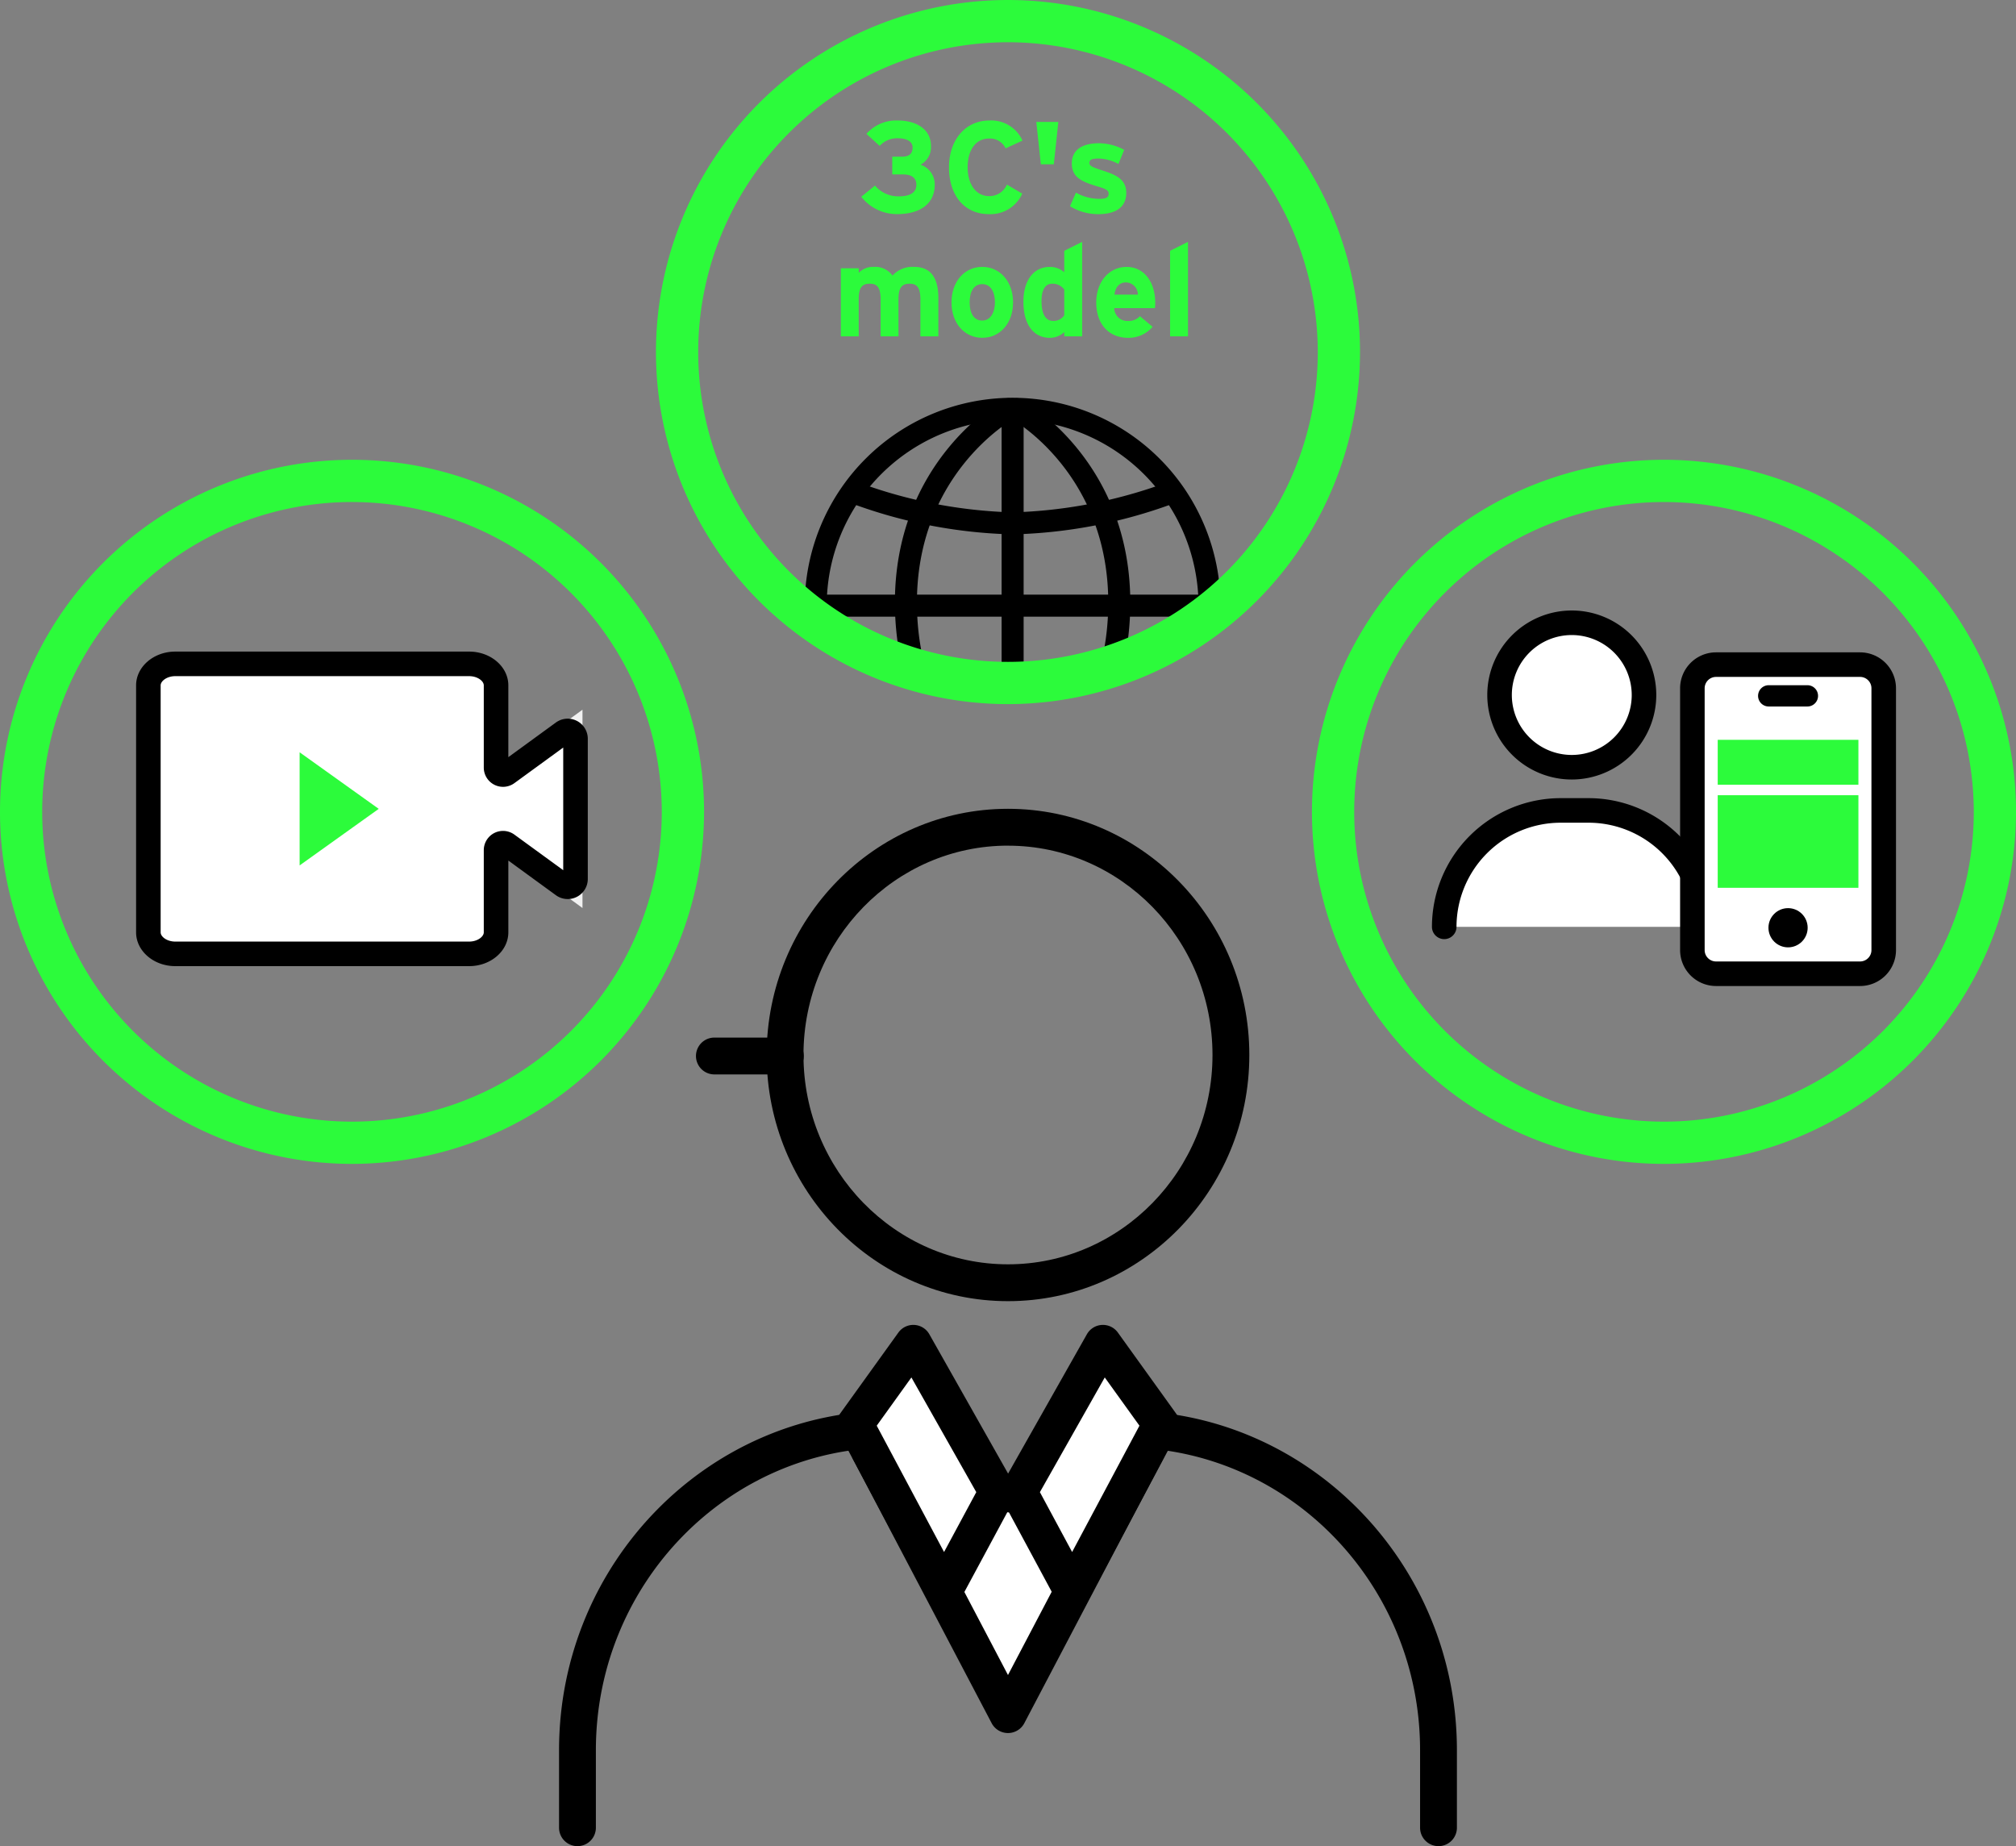 <svg xmlns="http://www.w3.org/2000/svg" xmlns:xlink="http://www.w3.org/1999/xlink" width="246.313" height="225.542" viewBox="0 0 246.313 225.542">
  <rect x="0" y="0" width="246.313" height="225.542" fill="#808080" stroke="none"/>
  <defs>
    <clipPath id="clip-path">
      <circle id="Ellipse_338" data-name="Ellipse 338" cx="39.944" cy="39.944" r="39.944" transform="translate(91.758 9.506)" fill="none"/>
    </clipPath>
  </defs>
  <g id="Group_15467" data-name="Group 15467" transform="translate(-8.546 -6.439)">
    <g id="Group_15440" data-name="Group 15440">
      <path id="Path_109551" data-name="Path 109551" d="M211.848,148.63a43.01,43.01,0,1,1,43.011-43.01A43.059,43.059,0,0,1,211.848,148.63Zm0-80.859A37.849,37.849,0,1,0,249.7,105.62,37.891,37.891,0,0,0,211.848,67.771Z" fill="#2cfb3b"/>
    </g>
    <g id="Group_15441" data-name="Group 15441">
      <path id="Path_109552" data-name="Path 109552" d="M51.556,148.63a43.01,43.01,0,1,1,43.011-43.01A43.058,43.058,0,0,1,51.556,148.63Zm0-80.859A37.849,37.849,0,1,0,89.4,105.62,37.892,37.892,0,0,0,51.556,67.771Z" fill="#2cfb3b"/>
    </g>
    <g id="Group_15444" data-name="Group 15444">
      <g id="Group_15443" data-name="Group 15443">
        <path id="Path_109553" data-name="Path 109553" d="M79.714,93.142l-9.707,7.071V90.171c0-1.923-1.855-3.482-4.142-3.482h-35.9c-2.288,0-4.143,1.559-4.143,3.482v30.172c0,1.922,1.855,3.481,4.143,3.481h35.9c2.287,0,4.142-1.559,4.142-3.481V110.3l9.707,7.071Z" fill="#f1f1f1"/>
        <g id="Group_15442" data-name="Group 15442">
          <path id="Path_109554" data-name="Path 109554" d="M29.966,87.542c-1.814,0-3.29,1.18-3.29,2.629v30.172c0,1.449,1.476,2.628,3.29,2.628h35.9c1.814,0,3.29-1.179,3.29-2.628V110.3a.852.852,0,0,1,1.354-.69l6.836,4.98a.954.954,0,0,0,1.516-.771V96.694a.954.954,0,0,0-1.516-.772l-6.836,4.98a.852.852,0,0,1-1.354-.69V90.171c0-1.449-1.476-2.629-3.29-2.629Z" fill="#fff"/>
          <path id="Path_109555" data-name="Path 109555" d="M65.864,124.471h-35.9c-2.642,0-4.79-1.852-4.79-4.128V90.171c0-2.277,2.148-4.128,4.79-4.128h35.9c2.642,0,4.79,1.851,4.79,4.128V98.94l5.808-4.23a2.454,2.454,0,0,1,3.9,1.983V113.82a2.454,2.454,0,0,1-3.9,1.984l-5.808-4.231v8.77C70.654,122.619,68.506,124.471,65.864,124.471Zm-35.9-35.428c-1.025,0-1.79.6-1.79,1.128v30.172c0,.533.765,1.128,1.79,1.128h35.9c1.025,0,1.79-.6,1.79-1.128V110.3a2.353,2.353,0,0,1,3.736-1.9l5.971,4.351V97.766l-5.969,4.349a2.353,2.353,0,0,1-3.738-1.9V90.171c0-.533-.765-1.128-1.79-1.128Z"/>
        </g>
      </g>
      <path id="Path_109556" data-name="Path 109556" d="M45.154,98.346v13.821l9.665-6.911Z" fill="#2cfb3b"/>
    </g>
    <g id="Group_15448" data-name="Group 15448">
      <path id="Path_109557" data-name="Path 109557" d="M184.3,231.981a2.251,2.251,0,0,1-2.25-2.25v-9.475c0-20.389-16.215-36.976-36.146-36.976a2.25,2.25,0,0,1,0-4.5c22.412,0,40.646,18.606,40.646,41.476v9.475A2.251,2.251,0,0,1,184.3,231.981Z"/>
      <path id="Path_109558" data-name="Path 109558" d="M79.1,231.981a2.25,2.25,0,0,1-2.25-2.25v-9.475c0-22.87,18.233-41.476,40.645-41.476a2.25,2.25,0,0,1,0,4.5c-19.931,0-36.145,16.587-36.145,36.976v9.475A2.251,2.251,0,0,1,79.1,231.981Z"/>
      <path id="Path_109559" data-name="Path 109559" d="M131.7,165.4c-16.259,0-29.486-13.491-29.486-30.075s13.227-30.076,29.486-30.076,29.488,13.492,29.488,30.076S147.962,165.4,131.7,165.4Zm0-55.651c-13.777,0-24.986,11.473-24.986,25.576S117.925,160.9,131.7,160.9s24.988-11.473,24.988-25.575S145.481,109.754,131.7,109.754Z"/>
      <path id="Path_109560" data-name="Path 109560" d="M104.5,137.7H95.829a2.25,2.25,0,0,1,0-4.5H104.5a2.25,2.25,0,1,1,0,4.5Z"/>
      <g id="Group_15445" data-name="Group 15445">
        <path id="Path_109561" data-name="Path 109561" d="M148.6,183.735l-16.9,32.178-16.9-32.178,17.1,5.225Z" fill="#fff"/>
        <path id="Path_109562" data-name="Path 109562" d="M131.7,218.163a2.251,2.251,0,0,1-1.992-1.2l-16.9-32.178a2.249,2.249,0,0,1,2.649-3.2L131.9,186.6l16.034-5.016a2.25,2.25,0,0,1,2.664,3.193l-16.9,32.178A2.25,2.25,0,0,1,131.7,218.163Zm-12.4-30.7,12.4,23.611,12.376-23.566-11.5,3.6a2.239,2.239,0,0,1-1.329,0Z"/>
      </g>
      <g id="Group_15446" data-name="Group 15446">
        <path id="Path_109563" data-name="Path 109563" d="M113.02,180.436l10.86,20.374,6.516-12.1-10.268-18.155Z" fill="#fff"/>
        <path id="Path_109564" data-name="Path 109564" d="M123.88,203.061h0a2.25,2.25,0,0,1-1.98-1.191l-10.861-20.375a2.249,2.249,0,0,1,.159-2.372l7.11-9.885a2.248,2.248,0,0,1,3.784.206L132.355,187.6a2.252,2.252,0,0,1,.023,2.174l-6.517,12.105A2.248,2.248,0,0,1,123.88,203.061Zm-8.216-22.448,8.226,15.434,3.937-7.314L119.9,174.72Z"/>
      </g>
      <g id="Group_15447" data-name="Group 15447">
        <path id="Path_109565" data-name="Path 109565" d="M150.409,180.436l-10.86,20.374-6.516-12.1L143.3,170.552Z" fill="#fff"/>
        <path id="Path_109566" data-name="Path 109566" d="M139.549,203.061a2.251,2.251,0,0,1-1.982-1.183l-6.516-12.105a2.249,2.249,0,0,1,.023-2.174l10.268-18.155a2.249,2.249,0,0,1,3.785-.206l7.108,9.885a2.251,2.251,0,0,1,.159,2.372l-10.86,20.375a2.25,2.25,0,0,1-1.98,1.191ZM135.6,188.733l3.937,7.314,8.226-15.434-4.239-5.893Z"/>
      </g>
    </g>
    <g id="Group_15453" data-name="Group 15453">
      <g id="Group_15452" data-name="Group 15452" clip-path="url(#clip-path)">
        <g id="Group_15451" data-name="Group 15451">
          <path id="Path_109567" data-name="Path 109567" d="M132.267,105.837a25.4,25.4,0,1,1,25.4-25.4A25.434,25.434,0,0,1,132.267,105.837Zm0-48.118A22.713,22.713,0,1,0,154.98,80.432,22.738,22.738,0,0,0,132.267,57.719Z"/>
          <path id="Path_109568" data-name="Path 109568" d="M156.265,81.778h-48a1.346,1.346,0,1,1,0-2.691h48a1.346,1.346,0,0,1,0,2.691Z"/>
          <g id="Group_15449" data-name="Group 15449">
            <path id="Path_109569" data-name="Path 109569" d="M132.267,71.724A60.784,60.784,0,0,1,112.7,67.981a1.346,1.346,0,0,1,.977-2.508,59.091,59.091,0,0,0,18.591,3.56,59.089,59.089,0,0,0,18.59-3.56,1.346,1.346,0,1,1,.976,2.508A60.78,60.78,0,0,1,132.267,71.724Z"/>
            <path id="Path_109570" data-name="Path 109570" d="M151.344,95.483a1.326,1.326,0,0,1-.487-.092,59.135,59.135,0,0,0-18.59-3.559,59.137,59.137,0,0,0-18.591,3.559,1.345,1.345,0,1,1-.977-2.507,60.771,60.771,0,0,1,19.568-3.744,60.767,60.767,0,0,1,19.566,3.744,1.345,1.345,0,0,1-.489,2.6Z"/>
          </g>
          <path id="Path_109571" data-name="Path 109571" d="M132.267,105.777a1.345,1.345,0,0,1-1.346-1.346v-48a1.345,1.345,0,0,1,2.691,0v48A1.345,1.345,0,0,1,132.267,105.777Z"/>
          <g id="Group_15450" data-name="Group 15450">
            <path id="Path_109572" data-name="Path 109572" d="M131.757,105.777a1.335,1.335,0,0,1-.67-.18c-.531-.306-13-7.7-13.2-25.15-.193-17.483,12.663-24.881,13.21-25.186a1.345,1.345,0,1,1,1.314,2.347c-.488.277-12.008,6.969-11.833,22.81.174,15.871,11.374,22.572,11.851,22.849a1.346,1.346,0,0,1-.677,2.51Z"/>
            <path id="Path_109573" data-name="Path 109573" d="M132.774,105.777a1.346,1.346,0,0,1-.672-2.512c.509-.3,11.673-7,11.848-22.847S132.6,57.885,132.114,57.607a1.345,1.345,0,0,1,1.317-2.346c.547.305,13.4,7.7,13.211,25.186-.194,17.454-12.665,24.844-13.2,25.15A1.339,1.339,0,0,1,132.774,105.777Z"/>
          </g>
        </g>
      </g>
    </g>
    <g id="Group_15455" data-name="Group 15455">
      <g id="Group_15454" data-name="Group 15454">
        <path id="Path_109574" data-name="Path 109574" d="M122.754,28.985c0,2.392-1.838,3.611-4.594,3.611a5.512,5.512,0,0,1-4.386-2.122l1.678-1.363a3.7,3.7,0,0,0,2.914,1.315c1.457,0,2.139-.523,2.139-1.409,0-.856-.587-1.268-1.632-1.268h-1.314v-2.17h1.187c.919,0,1.3-.4,1.3-1.124,0-.57-.459-1.125-1.852-1.125a2.88,2.88,0,0,0-2.17.935l-1.617-1.473a4.833,4.833,0,0,1,3.818-1.632c2.264,0,4.07,1.046,4.07,3.137a2.429,2.429,0,0,1-1.282,2.265A2.536,2.536,0,0,1,122.754,28.985Z" fill="#2cfb3b"/>
        <path id="Path_109575" data-name="Path 109575" d="M133.472,23.615l-2.06.95a2.106,2.106,0,0,0-2.027-1.2c-1.663,0-2.613,1.457-2.613,3.516,0,2,.965,3.517,2.629,3.517a2.319,2.319,0,0,0,2.169-1.41l1.87,1.109a4.237,4.237,0,0,1-4.1,2.5c-2.9,0-4.847-2.217-4.847-5.718,0-3.373,2.028-5.718,4.926-5.718A4.183,4.183,0,0,1,133.472,23.615Z" fill="#2cfb3b"/>
        <path id="Path_109576" data-name="Path 109576" d="M137.854,21.335l-.555,5.179h-1.584l-.555-5.179Z" fill="#2cfb3b"/>
        <path id="Path_109577" data-name="Path 109577" d="M146.151,30c0,1.916-1.521,2.6-3.389,2.6a6.521,6.521,0,0,1-3.484-.966l.728-1.663a5.8,5.8,0,0,0,2.882.761c.855,0,1.109-.207,1.109-.634,0-.38-.3-.571-1.219-.84-2-.6-3.279-1.093-3.279-2.851,0-1.726,1.378-2.47,3.325-2.47a6.63,6.63,0,0,1,3.074.807l-.7,1.727a5.377,5.377,0,0,0-2.422-.665c-.887,0-1.125.174-1.125.538,0,.348.253.491,1.726.966C144.868,27.8,146.151,28.336,146.151,30Z" fill="#2cfb3b"/>
        <path id="Path_109578" data-name="Path 109578" d="M123.191,47.533H121v-4.5c0-1.489-.428-1.932-1.33-1.932s-1.347.443-1.347,1.884v4.546h-2.185v-4.5c0-1.489-.428-1.932-1.331-1.932s-1.346.443-1.346,1.884v4.546H111.28V39.218h2.186v.554a2.4,2.4,0,0,1,1.821-.728,2.6,2.6,0,0,1,2.3,1.06,3.31,3.31,0,0,1,2.645-1.06c2.123,0,2.962,1.457,2.962,3.8Z" fill="#2cfb3b"/>
        <path id="Path_109579" data-name="Path 109579" d="M132.323,43.384c0,2.55-1.6,4.323-3.769,4.323s-3.754-1.773-3.754-4.323,1.584-4.34,3.754-4.34S132.323,40.833,132.323,43.384Zm-2.217,0c0-1.268-.507-2.234-1.552-2.234s-1.537.951-1.537,2.234.491,2.217,1.537,2.217S130.106,44.54,130.106,43.384Z" fill="#2cfb3b"/>
        <path id="Path_109580" data-name="Path 109580" d="M140.761,47.533h-2.186v-.522a2.564,2.564,0,0,1-1.758.7c-1.774,0-3.231-1.33-3.231-4.435,0-2.486,1.172-4.228,3.231-4.228a2.637,2.637,0,0,1,1.758.649V37.08l2.186-1.093Zm-2.186-2.582V41.815A1.74,1.74,0,0,0,137.1,41.1c-.839,0-1.3.728-1.3,2.123,0,1.71.57,2.422,1.426,2.422A1.532,1.532,0,0,0,138.575,44.951Z" fill="#2cfb3b"/>
        <path id="Path_109581" data-name="Path 109581" d="M149.689,43.384a6.767,6.767,0,0,1-.032.7h-4.973a1.6,1.6,0,0,0,1.711,1.568,1.85,1.85,0,0,0,1.424-.586l1.553,1.3a3.877,3.877,0,0,1-2.977,1.346c-2.392,0-3.912-1.694-3.912-4.323,0-2.551,1.6-4.34,3.706-4.34C148.406,39.044,149.689,41.008,149.689,43.384Zm-2.122-.95a1.476,1.476,0,0,0-1.49-1.49c-.792,0-1.282.65-1.361,1.49Z" fill="#2cfb3b"/>
        <path id="Path_109582" data-name="Path 109582" d="M153.693,47.533h-2.186V37.08l2.186-1.093Z" fill="#2cfb3b"/>
      </g>
    </g>
    <g id="Group_15457" data-name="Group 15457">
      <g id="Group_15456" data-name="Group 15456">
        <path id="Path_109583" data-name="Path 109583" d="M131.7,92.46a43.01,43.01,0,1,1,43.011-43.01A43.058,43.058,0,0,1,131.7,92.46Zm0-80.859A37.849,37.849,0,1,0,169.551,49.45,37.891,37.891,0,0,0,131.7,11.6Z" fill="#2cfb3b"/>
      </g>
    </g>
    <g id="Group_15466" data-name="Group 15466">
      <g id="Group_15462" data-name="Group 15462">
        <g id="Group_15459" data-name="Group 15459">
          <g id="Group_15458" data-name="Group 15458">
            <path id="Path_109584" data-name="Path 109584" d="M185,119.669a14.221,14.221,0,0,1,14.221-14.221h3.419a14.221,14.221,0,0,1,14.222,14.221" fill="#fff"/>
            <path id="Path_109585" data-name="Path 109585" d="M216.86,121.17a1.5,1.5,0,0,1-1.5-1.5,12.735,12.735,0,0,0-12.72-12.722h-3.419A12.736,12.736,0,0,0,186.5,119.67a1.5,1.5,0,0,1-3,0,15.74,15.74,0,0,1,15.722-15.722h3.419a15.739,15.739,0,0,1,15.72,15.722A1.5,1.5,0,0,1,216.86,121.17Z"/>
          </g>
        </g>
        <g id="Group_15461" data-name="Group 15461">
          <g id="Group_15460" data-name="Group 15460">
            <circle id="Ellipse_339" data-name="Ellipse 339" cx="8.824" cy="8.824" r="8.824" transform="translate(191.761 82.522)" fill="#fff"/>
            <path id="Path_109586" data-name="Path 109586" d="M200.585,101.671a10.324,10.324,0,1,1,10.324-10.325A10.337,10.337,0,0,1,200.585,101.671Zm0-17.649a7.324,7.324,0,1,0,7.324,7.324A7.332,7.332,0,0,0,200.585,84.022Z"/>
          </g>
        </g>
      </g>
      <g id="Group_15464" data-name="Group 15464">
        <g id="Group_15463" data-name="Group 15463">
          <rect id="Rectangle_34141" data-name="Rectangle 34141" width="23.377" height="37.763" rx="2.889" transform="translate(215.321 87.637)" fill="#fff"/>
          <path id="Path_109587" data-name="Path 109587" d="M235.809,126.9h-17.6a4.394,4.394,0,0,1-4.39-4.388V90.525a4.394,4.394,0,0,1,4.39-4.389h17.6a4.393,4.393,0,0,1,4.388,4.389v31.986A4.393,4.393,0,0,1,235.809,126.9Zm-17.6-37.763a1.391,1.391,0,0,0-1.39,1.389v31.986a1.39,1.39,0,0,0,1.39,1.388h17.6a1.39,1.39,0,0,0,1.388-1.388V90.525a1.391,1.391,0,0,0-1.388-1.389Z"/>
        </g>
      </g>
      <g id="Group_15465" data-name="Group 15465">
        <line id="Line_8108" data-name="Line 8108" x2="4.727" transform="translate(224.646 91.45)" fill="#f1f1f1"/>
        <path id="Path_109588" data-name="Path 109588" d="M229.373,92.751h-4.727a1.3,1.3,0,0,1,0-2.6h4.727a1.3,1.3,0,0,1,0,2.6Z"/>
      </g>
      <circle id="Ellipse_340" data-name="Ellipse 340" cx="2.395" cy="2.395" r="2.395" transform="translate(224.614 117.386)"/>
      <rect id="Rectangle_34142" data-name="Rectangle 34142" width="17.189" height="5.486" transform="translate(218.415 96.822)" fill="#2cfb3b"/>
      <rect id="Rectangle_34143" data-name="Rectangle 34143" width="17.189" height="11.311" transform="translate(218.415 103.59)" fill="#2cfb3b"/>
    </g>
  </g>
</svg>
